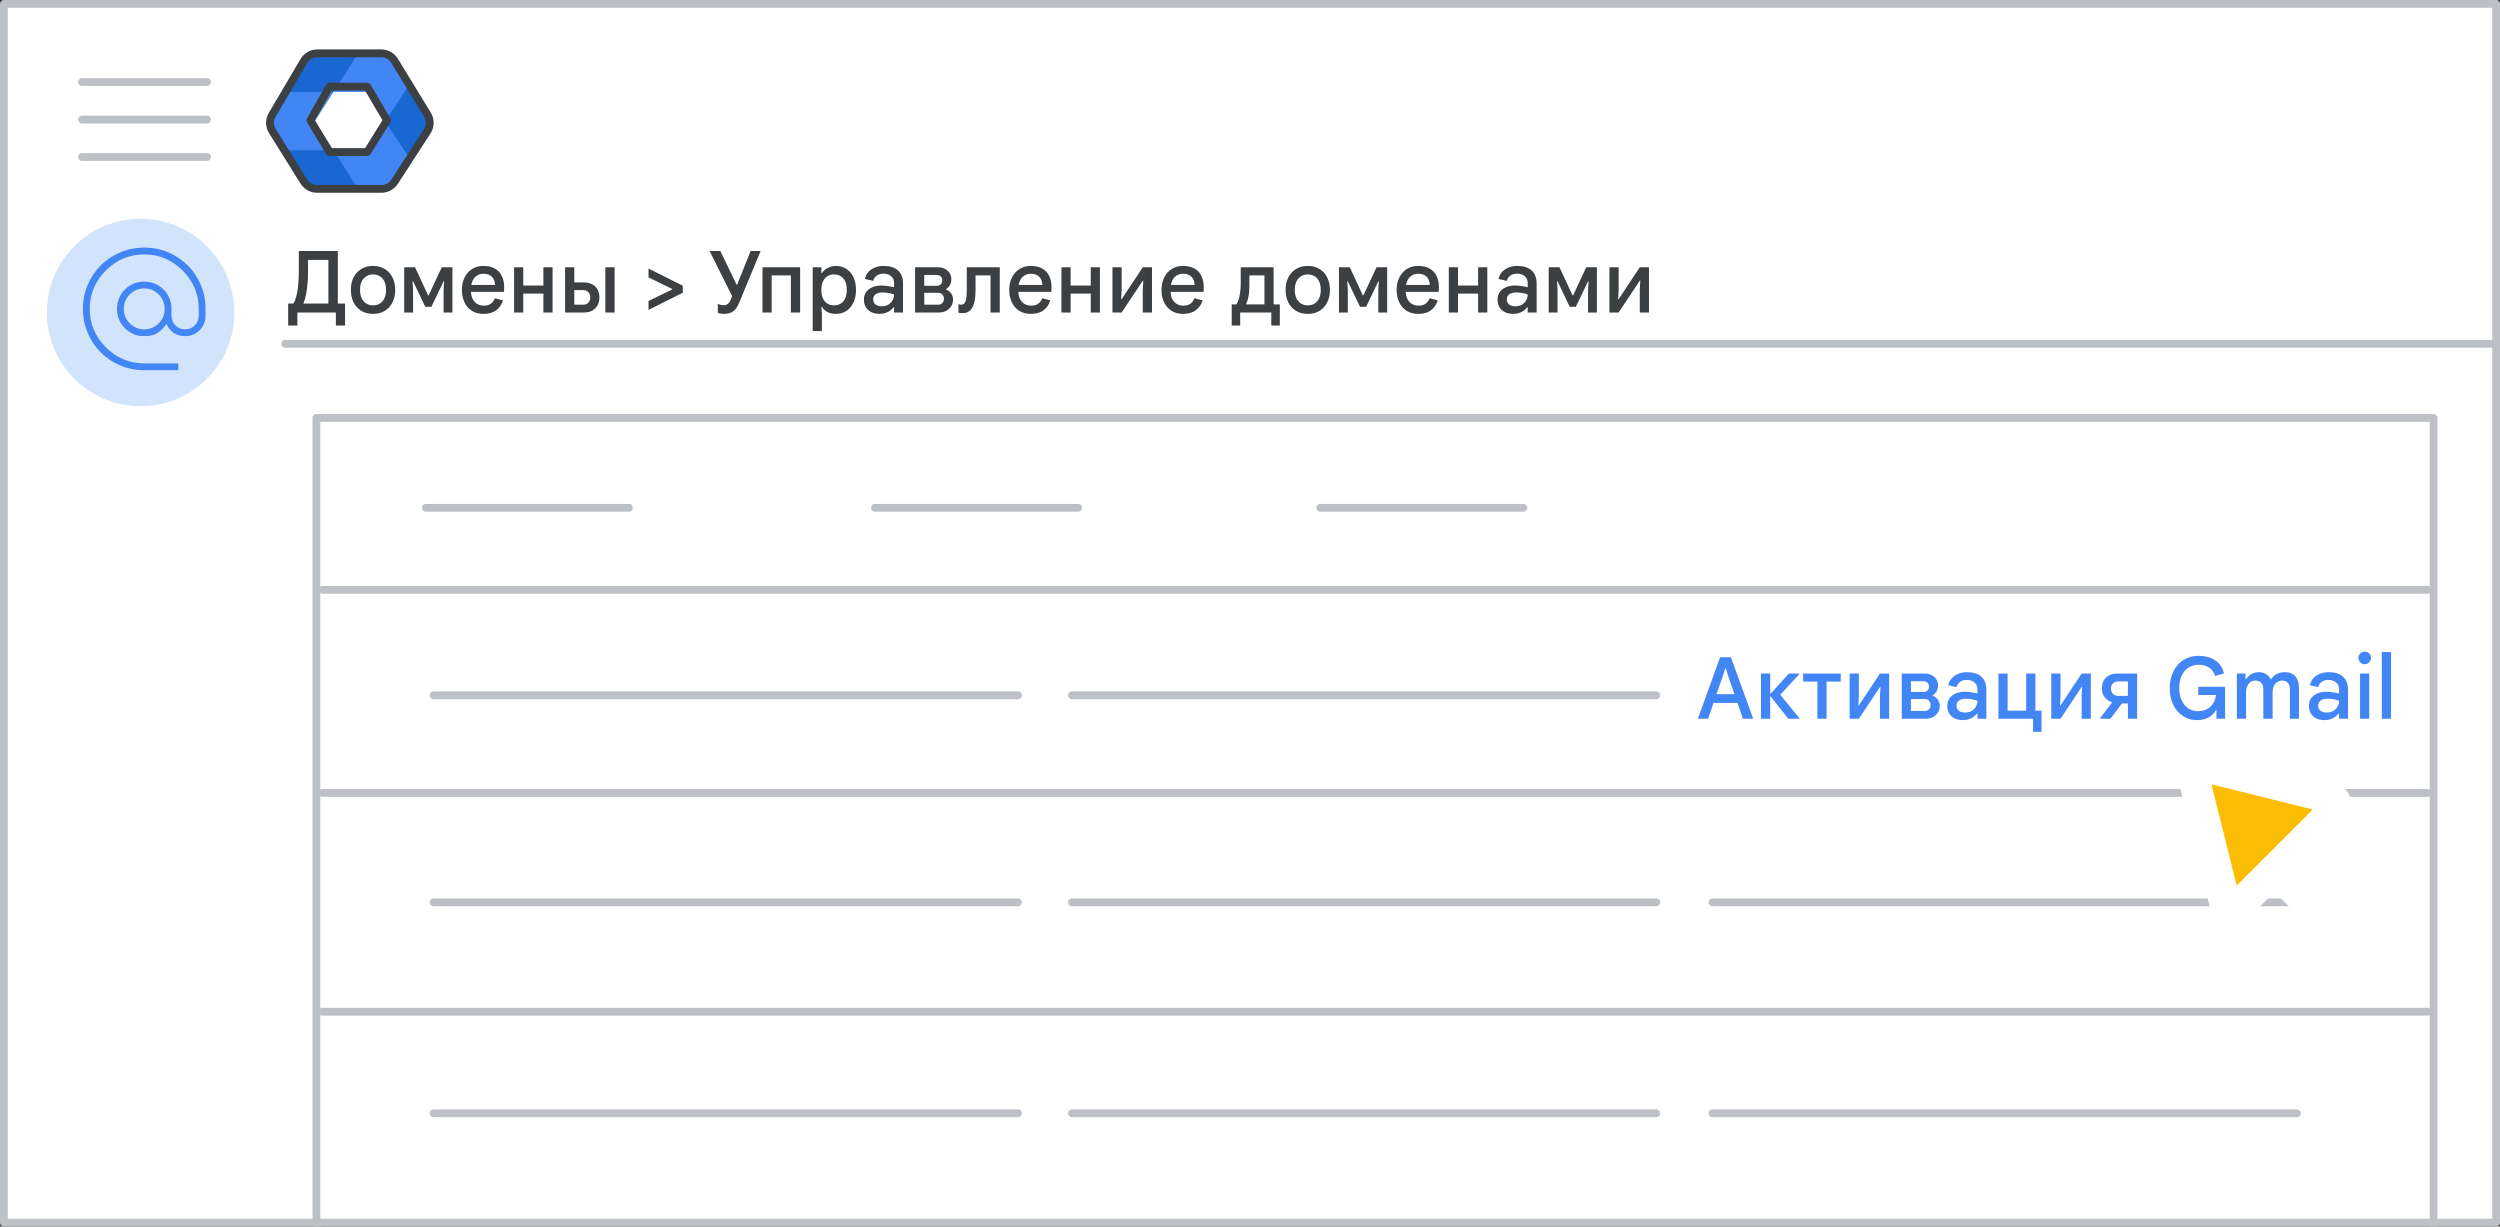 <svg width="320" height="157" viewBox="0 0 320 157" fill="none" xmlns="http://www.w3.org/2000/svg">
<rect x="0" y="0" width="320" height="157" fill="#333333" stroke="none"/>
<g id="admin-manage-domains-activate-gmail-screenshot" clip-path="url(#clip0_5394_2972)">
<rect id="Rectangle" x="0.5" y="0.5" width="319" height="156" fill="white" stroke="#BDC1C6" stroke-linejoin="round"/>
<path id="Line" d="M36.5 44H319" stroke="#BDC1C6" stroke-linecap="round"/>
<g id="Admin icon - illustrated">
<g id="Group">
<path id="Vector" d="M36.407 19.233L38.831 23.168C39.214 23.791 39.922 24.174 40.688 24.174H45.849L44.92 21.531L42.688 19.233L39.547 18.722L36.407 19.233Z" fill="#1967D2"/>
<path id="Vector_2" d="M54.859 14.495L52.506 10.674L50.482 12.774L49.287 15.501L50.585 18.418L52.49 20.35L54.859 16.506C55.242 15.884 55.242 15.117 54.859 14.495Z" fill="#1967D2"/>
<path id="Vector_3" d="M45.85 6.826H40.689C39.923 6.826 39.215 7.209 38.832 7.832L36.407 11.767L39.547 12.279L42.688 11.767L44.98 9.469L45.85 6.826Z" fill="#1967D2"/>
<path id="Vector_4" d="M40.299 15.5L42.688 11.767H36.407L34.728 14.494C34.345 15.117 34.345 15.883 34.728 16.505L36.407 19.233H42.688L40.299 15.5Z" fill="#4285F4"/>
<path id="Vector_5" d="M46.898 11.767L49.287 15.5L52.505 10.673L50.755 7.832C50.372 7.209 49.663 6.826 48.897 6.826H45.85L42.688 11.767H46.898Z" fill="#4285F4"/>
<path id="Vector_6" d="M46.898 19.233H42.688L45.85 24.174H48.897C49.663 24.174 50.372 23.791 50.755 23.168L52.49 20.35L49.287 15.5L46.898 19.233Z" fill="#4285F4"/>
</g>
<path id="Path 19" fill-rule="evenodd" clip-rule="evenodd" d="M42.167 11.092H47.008L49.538 15.396L47.008 19.459H42.167L39.732 15.396L42.167 11.092Z" stroke="#3C4043" stroke-linejoin="round"/>
<path id="Path 19_2" fill-rule="evenodd" clip-rule="evenodd" d="M38.894 7.811C39.254 7.201 39.909 6.826 40.618 6.826H48.793C49.49 6.826 50.136 7.189 50.5 7.783L54.714 14.676C55.115 15.332 55.105 16.16 54.686 16.806L50.506 23.261C50.137 23.83 49.505 24.174 48.827 24.174H40.584C39.894 24.174 39.252 23.818 38.887 23.232L34.862 16.778C34.468 16.146 34.457 15.347 34.835 14.705L38.894 7.811Z" stroke="#3C4043" stroke-linejoin="round"/>
</g>
<g id="Menu">
<path id="Line_2" d="M10.5 10.5H26.5" stroke="#BDC1C6" stroke-linecap="round" stroke-linejoin="round"/>
<path id="Line_3" d="M10.5 15.3H26.5" stroke="#BDC1C6" stroke-linecap="round" stroke-linejoin="round"/>
<path id="Line_4" d="M10.5 20.1H26.5" stroke="#BDC1C6" stroke-linecap="round" stroke-linejoin="round"/>
</g>
<path id="Line 2 Copy" d="M41.259 101.5H310.74" stroke="#BDC1C6" stroke-linecap="round" stroke-linejoin="round"/>
<path id="Line 2 Copy 2" d="M41.259 75.5H310.74" stroke="#BDC1C6" stroke-linecap="round" stroke-linejoin="round"/>
<rect id="Rectangle_2" x="40.5" y="53.5" width="271" height="111" stroke="#BDC1C6" stroke-linejoin="round"/>
<path id="Line 2" d="M41.259 129.5H310.74" stroke="#BDC1C6" stroke-linecap="round" stroke-linejoin="round"/>
<g id="nav-domain-on">
<path id="Path" d="M18 52C22.854 52 27.23 49.076 29.087 44.591C30.944 40.107 29.916 34.945 26.484 31.514C23.051 28.082 17.889 27.056 13.405 28.915C8.921 30.773 5.998 35.15 6 40.004C6 43.186 7.264 46.238 9.515 48.488C11.765 50.738 14.818 52.001 18 52Z" fill="#D2E3FC"/>
<g id="alternate_email_BASELINE_P900">
<path id="Shape" fill-rule="evenodd" clip-rule="evenodd" d="M15.389 46.774C16.347 47.181 17.372 47.385 18.462 47.385H22.82V46.513H18.462C16.558 46.513 14.92 45.826 13.546 44.453C12.174 43.08 11.487 41.442 11.487 39.538C11.487 37.635 12.174 35.997 13.546 34.623C14.92 33.251 16.558 32.564 18.462 32.564C20.365 32.564 22.003 33.251 23.376 34.623C24.749 35.997 25.436 37.635 25.436 39.538V40.41C25.436 40.904 25.265 41.319 24.924 41.653C24.582 41.987 24.172 42.154 23.692 42.154C23.213 42.154 22.802 41.987 22.46 41.653C22.119 41.319 21.949 40.904 21.949 40.41V39.538C21.949 38.565 21.611 37.74 20.936 37.064C20.26 36.389 19.435 36.051 18.462 36.051C17.488 36.051 16.664 36.389 15.988 37.064C15.312 37.74 14.974 38.565 14.974 39.538C14.974 40.512 15.312 41.337 15.988 42.012C16.664 42.688 17.488 43.026 18.462 43.026C19.174 43.026 19.747 42.88 20.183 42.59C20.619 42.299 20.997 41.921 21.317 41.456C21.52 41.936 21.821 42.317 22.221 42.6C22.621 42.884 23.111 43.026 23.692 43.026C24.433 43.026 25.055 42.771 25.556 42.263C26.057 41.754 26.308 41.137 26.308 40.41V39.538C26.308 38.434 26.104 37.406 25.697 36.454C25.291 35.503 24.735 34.675 24.031 33.969C23.326 33.265 22.497 32.709 21.546 32.303C20.594 31.896 19.566 31.692 18.462 31.692C17.372 31.692 16.347 31.896 15.389 32.303C14.43 32.709 13.598 33.265 12.893 33.969C12.188 34.675 11.633 35.503 11.226 36.454C10.819 37.406 10.615 38.434 10.615 39.538C10.615 40.628 10.819 41.653 11.226 42.612C11.633 43.571 12.188 44.403 12.893 45.108C13.598 45.812 14.43 46.368 15.389 46.774ZM20.314 41.391C19.806 41.9 19.188 42.154 18.462 42.154C17.735 42.154 17.117 41.9 16.609 41.391C16.1 40.883 15.846 40.265 15.846 39.538C15.846 38.812 16.1 38.194 16.609 37.686C17.117 37.177 17.735 36.923 18.462 36.923C19.188 36.923 19.806 37.177 20.314 37.686C20.823 38.194 21.077 38.812 21.077 39.538C21.077 40.265 20.823 40.883 20.314 41.391Z" fill="#4285F4"/>
</g>
</g>
<path id="Line_5" d="M219.199 115.5H294" stroke="#BDC1C6" stroke-linecap="round"/>
<path id="Line Copy 4" d="M55.5 115.5H130.301" stroke="#BDC1C6" stroke-linecap="round"/>
<path id="Line Copy 3" d="M55.5 142.5H130.301" stroke="#BDC1C6" stroke-linecap="round"/>
<path id="text" d="M217.328 92L220.177 84.124H221.552L224.412 92H223.092L222.399 89.976H219.33L218.637 92H217.328ZM222.014 88.854L221.178 86.445L220.903 85.543H220.837L220.551 86.445L219.715 88.854H222.014ZM225.399 92V86.214H226.587V88.788H226.653L228.974 86.214H230.327V86.28L227.874 88.931L230.327 91.934V92H228.897L226.653 89.151H226.587V92H225.399ZM232.628 92V87.248H230.802V86.214H235.62V87.248H233.805V92H232.628ZM236.753 92V86.214H237.93V89.195L237.864 90.295H237.93L240.636 86.214H241.813V92H240.636V89.019L240.702 87.93H240.636L237.93 92H236.753ZM243.424 92V86.214H246.372C246.695 86.214 246.984 86.28 247.241 86.412C247.498 86.544 247.699 86.724 247.846 86.951C247.993 87.178 248.066 87.428 248.066 87.699C248.066 88.007 248.004 88.275 247.879 88.502C247.754 88.722 247.593 88.883 247.395 88.986V89.052C247.652 89.162 247.864 89.327 248.033 89.547C248.202 89.767 248.286 90.031 248.286 90.339C248.286 90.676 248.202 90.97 248.033 91.219C247.864 91.468 247.644 91.663 247.373 91.802C247.109 91.934 246.827 92 246.526 92H243.424ZM244.601 89.481V90.999H246.405C246.61 90.999 246.779 90.929 246.911 90.79C247.05 90.643 247.12 90.46 247.12 90.24C247.12 90.02 247.05 89.84 246.911 89.701C246.779 89.554 246.61 89.481 246.405 89.481H244.601ZM244.601 87.193V88.579H246.229C246.42 88.579 246.581 88.517 246.713 88.392C246.845 88.26 246.911 88.091 246.911 87.886C246.911 87.681 246.845 87.516 246.713 87.391C246.581 87.259 246.42 87.193 246.229 87.193H244.601ZM251.253 92.176C250.85 92.176 250.498 92.103 250.197 91.956C249.897 91.802 249.662 91.589 249.493 91.318C249.332 91.047 249.251 90.724 249.251 90.35C249.251 89.961 249.35 89.635 249.548 89.371C249.746 89.1 250.014 88.894 250.351 88.755C250.689 88.616 251.059 88.546 251.462 88.546C251.668 88.546 251.862 88.557 252.045 88.579C252.229 88.594 252.408 88.619 252.584 88.656C252.76 88.685 252.936 88.722 253.112 88.766V88.216C253.112 87.857 252.988 87.571 252.738 87.358C252.489 87.138 252.159 87.028 251.748 87.028C251.418 87.028 251.136 87.109 250.901 87.27C250.674 87.424 250.516 87.651 250.428 87.952L249.383 87.71C249.457 87.351 249.607 87.046 249.834 86.797C250.069 86.548 250.351 86.361 250.681 86.236C251.019 86.104 251.378 86.038 251.759 86.038C252.573 86.038 253.193 86.232 253.618 86.621C254.044 87.01 254.256 87.567 254.256 88.293V92H253.112V91.329H253.046C252.936 91.476 252.797 91.615 252.628 91.747C252.46 91.872 252.262 91.974 252.034 92.055C251.807 92.136 251.547 92.176 251.253 92.176ZM251.517 91.208C251.84 91.208 252.119 91.142 252.353 91.01C252.588 90.871 252.771 90.687 252.903 90.46C253.043 90.225 253.112 89.969 253.112 89.69C252.87 89.602 252.628 89.54 252.386 89.503C252.144 89.459 251.899 89.437 251.649 89.437C251.261 89.437 250.96 89.514 250.747 89.668C250.542 89.822 250.439 90.049 250.439 90.35C250.439 90.607 250.538 90.816 250.736 90.977C250.942 91.131 251.202 91.208 251.517 91.208ZM260.232 93.672V92H255.799V86.214H256.976V90.966H259.352V86.214H260.529V90.966H261.321V93.672H260.232ZM262.567 92V86.214H263.744V89.195L263.678 90.295H263.744L266.45 86.214H267.627V92H266.45V89.019L266.516 87.93H266.45L263.744 92H262.567ZM272.373 92V90.031H271.614L270.14 92H268.809V91.934L270.327 89.943L270.294 89.877C270.228 89.855 270.166 89.829 270.107 89.8C269.777 89.646 269.517 89.43 269.326 89.151C269.135 88.865 269.04 88.528 269.04 88.139C269.04 87.743 269.117 87.402 269.271 87.116C269.432 86.83 269.66 86.61 269.953 86.456C270.246 86.295 270.595 86.214 270.998 86.214H273.55V92H272.373ZM272.373 89.074V87.215H271.13C270.859 87.215 270.635 87.299 270.459 87.468C270.29 87.629 270.206 87.853 270.206 88.139C270.206 88.425 270.29 88.652 270.459 88.821C270.628 88.99 270.848 89.074 271.119 89.074H272.373ZM281.271 92.176C280.75 92.176 280.274 92.081 279.841 91.89C279.416 91.692 279.042 91.41 278.719 91.043C278.404 90.676 278.158 90.244 277.982 89.745C277.813 89.239 277.729 88.678 277.729 88.062C277.729 87.446 277.821 86.889 278.004 86.39C278.187 85.884 278.444 85.448 278.774 85.081C279.104 84.714 279.493 84.436 279.94 84.245C280.387 84.047 280.875 83.948 281.403 83.948C282.261 83.948 282.98 84.146 283.559 84.542C284.146 84.938 284.516 85.492 284.67 86.203L283.515 86.511C283.427 86.218 283.291 85.965 283.108 85.752C282.925 85.539 282.686 85.378 282.393 85.268C282.107 85.151 281.777 85.092 281.403 85.092C281.066 85.092 280.747 85.158 280.446 85.29C280.153 85.415 279.892 85.602 279.665 85.851C279.445 86.1 279.269 86.412 279.137 86.786C279.012 87.153 278.95 87.578 278.95 88.062C278.95 88.546 279.012 88.971 279.137 89.338C279.262 89.705 279.434 90.016 279.654 90.273C279.874 90.522 280.127 90.713 280.413 90.845C280.706 90.97 281.018 91.032 281.348 91.032C281.685 91.032 281.986 90.981 282.25 90.878C282.521 90.775 282.752 90.632 282.943 90.449C283.141 90.258 283.299 90.038 283.416 89.789C283.533 89.532 283.61 89.257 283.647 88.964H281.381V87.908H284.813V92H283.702V90.9H283.636C283.533 91.091 283.405 91.263 283.251 91.417C283.097 91.571 282.921 91.707 282.723 91.824C282.525 91.934 282.305 92.018 282.063 92.077C281.821 92.143 281.557 92.176 281.271 92.176ZM286.318 92V86.214H287.429V86.94H287.495C287.597 86.764 287.729 86.61 287.891 86.478C288.052 86.339 288.235 86.232 288.441 86.159C288.646 86.078 288.866 86.038 289.101 86.038C289.489 86.038 289.816 86.126 290.08 86.302C290.351 86.471 290.549 86.698 290.674 86.984C290.842 86.705 291.073 86.478 291.367 86.302C291.667 86.126 292.03 86.038 292.456 86.038C293.057 86.038 293.508 86.221 293.809 86.588C294.117 86.947 294.271 87.439 294.271 88.062V92H293.105V88.249C293.105 87.868 293.017 87.585 292.841 87.402C292.672 87.211 292.43 87.116 292.115 87.116C291.873 87.116 291.66 87.178 291.477 87.303C291.293 87.428 291.15 87.6 291.048 87.82C290.945 88.033 290.894 88.282 290.894 88.568V92H289.706V88.26C289.706 87.871 289.618 87.585 289.442 87.402C289.266 87.211 289.016 87.116 288.694 87.116C288.459 87.116 288.25 87.178 288.067 87.303C287.891 87.428 287.751 87.6 287.649 87.82C287.546 88.04 287.495 88.293 287.495 88.579V92H286.318ZM297.542 92.176C297.138 92.176 296.786 92.103 296.486 91.956C296.185 91.802 295.95 91.589 295.782 91.318C295.62 91.047 295.54 90.724 295.54 90.35C295.54 89.961 295.639 89.635 295.837 89.371C296.035 89.1 296.302 88.894 296.64 88.755C296.977 88.616 297.347 88.546 297.751 88.546C297.956 88.546 298.15 88.557 298.334 88.579C298.517 88.594 298.697 88.619 298.873 88.656C299.049 88.685 299.225 88.722 299.401 88.766V88.216C299.401 87.857 299.276 87.571 299.027 87.358C298.777 87.138 298.447 87.028 298.037 87.028C297.707 87.028 297.424 87.109 297.19 87.27C296.962 87.424 296.805 87.651 296.717 87.952L295.672 87.71C295.745 87.351 295.895 87.046 296.123 86.797C296.357 86.548 296.64 86.361 296.97 86.236C297.307 86.104 297.666 86.038 298.048 86.038C298.862 86.038 299.481 86.232 299.907 86.621C300.332 87.01 300.545 87.567 300.545 88.293V92H299.401V91.329H299.335C299.225 91.476 299.085 91.615 298.917 91.747C298.748 91.872 298.55 91.974 298.323 92.055C298.095 92.136 297.835 92.176 297.542 92.176ZM297.806 91.208C298.128 91.208 298.407 91.142 298.642 91.01C298.876 90.871 299.06 90.687 299.192 90.46C299.331 90.225 299.401 89.969 299.401 89.69C299.159 89.602 298.917 89.54 298.675 89.503C298.433 89.459 298.187 89.437 297.938 89.437C297.549 89.437 297.248 89.514 297.036 89.668C296.83 89.822 296.728 90.049 296.728 90.35C296.728 90.607 296.827 90.816 297.025 90.977C297.23 91.131 297.49 91.208 297.806 91.208ZM302.087 92V86.214H303.264V92H302.087ZM302.681 85.015C302.461 85.015 302.271 84.938 302.109 84.784C301.955 84.623 301.878 84.432 301.878 84.212C301.878 83.985 301.955 83.794 302.109 83.64C302.271 83.486 302.461 83.409 302.681 83.409C302.901 83.409 303.088 83.486 303.242 83.64C303.404 83.794 303.484 83.985 303.484 84.212C303.484 84.432 303.404 84.623 303.242 84.784C303.088 84.938 302.901 85.015 302.681 85.015ZM304.869 92V83.464H306.057V92H304.869Z" fill="#4285F4"/>
<path id="Line_6" d="M219.199 142.5H294" stroke="#BDC1C6" stroke-linecap="round"/>
<path id="Line Copy 2" d="M137.199 115.5H212" stroke="#BDC1C6" stroke-linecap="round"/>
<path id="Line Copy 6" d="M55.5 89H130.301" stroke="#BDC1C6" stroke-linecap="round"/>
<path id="Line Copy 5" d="M137.199 89H212" stroke="#BDC1C6" stroke-linecap="round"/>
<path id="Line Copy" d="M137.199 142.5H212" stroke="#BDC1C6" stroke-linecap="round"/>
<path id="Line_7" d="M54.5 65H80.5" stroke="#BDC1C6" stroke-linecap="round"/>
<path id="Line_8" d="M169 65H195" stroke="#BDC1C6" stroke-linecap="round"/>
<path id="Line Copy 11" d="M112 65H138" stroke="#BDC1C6" stroke-linecap="round"/>
<path id="header" d="M36.885 41.672V38.856H37.556C37.688 38.643 37.798 38.383 37.886 38.075C37.981 37.767 38.055 37.426 38.106 37.052C38.157 36.671 38.194 36.275 38.216 35.864C38.238 35.453 38.249 35.043 38.249 34.632V32.124H43.243V38.856H44.167V41.672H42.99V40H38.062V41.672H36.885ZM38.854 38.856H42.033V33.268H39.426V34.819C39.426 35.354 39.404 35.864 39.36 36.348C39.323 36.832 39.261 37.279 39.173 37.69C39.092 38.101 38.986 38.467 38.854 38.79V38.856ZM47.749 40.176C47.17 40.176 46.668 40.048 46.242 39.791C45.817 39.527 45.487 39.164 45.252 38.702C45.025 38.24 44.911 37.708 44.911 37.107C44.911 36.498 45.025 35.967 45.252 35.512C45.487 35.05 45.817 34.691 46.242 34.434C46.668 34.17 47.17 34.038 47.749 34.038C48.336 34.038 48.838 34.17 49.256 34.434C49.682 34.691 50.008 35.05 50.235 35.512C50.47 35.967 50.587 36.498 50.587 37.107C50.587 37.708 50.47 38.24 50.235 38.702C50.008 39.164 49.682 39.527 49.256 39.791C48.838 40.048 48.336 40.176 47.749 40.176ZM47.749 39.087C48.079 39.087 48.369 39.01 48.618 38.856C48.868 38.702 49.062 38.478 49.201 38.185C49.341 37.884 49.41 37.525 49.41 37.107C49.41 36.682 49.341 36.322 49.201 36.029C49.062 35.736 48.868 35.512 48.618 35.358C48.369 35.204 48.083 35.127 47.76 35.127C47.43 35.127 47.141 35.204 46.891 35.358C46.642 35.512 46.444 35.736 46.297 36.029C46.158 36.322 46.088 36.682 46.088 37.107C46.088 37.532 46.158 37.892 46.297 38.185C46.444 38.478 46.642 38.702 46.891 38.856C47.148 39.01 47.434 39.087 47.749 39.087ZM51.74 40V34.214H53.127L54.798 37.811H54.864L56.547 34.214H57.911V40H56.779V37.118L56.844 36.007H56.779L55.217 39.274H54.435L52.873 36.007H52.807L52.873 37.118V40H51.74ZM61.873 40.176C61.316 40.176 60.828 40.048 60.41 39.791C59.999 39.527 59.681 39.164 59.453 38.702C59.233 38.24 59.123 37.712 59.123 37.118C59.123 36.502 59.24 35.963 59.475 35.501C59.71 35.039 60.032 34.68 60.443 34.423C60.861 34.166 61.338 34.038 61.873 34.038C62.46 34.038 62.947 34.148 63.336 34.368C63.732 34.588 64.029 34.903 64.227 35.314C64.433 35.725 64.535 36.216 64.535 36.788C64.535 36.891 64.531 36.993 64.524 37.096C64.524 37.191 64.517 37.279 64.502 37.36H60.278C60.3 37.69 60.366 37.976 60.476 38.218C60.615 38.511 60.81 38.735 61.059 38.889C61.309 39.043 61.594 39.12 61.917 39.12C62.321 39.12 62.632 39.032 62.852 38.856C63.08 38.673 63.245 38.445 63.347 38.174L64.381 38.449C64.234 38.948 63.956 39.362 63.545 39.692C63.135 40.015 62.577 40.176 61.873 40.176ZM60.322 36.469H63.369C63.355 36.249 63.314 36.051 63.248 35.875C63.182 35.699 63.087 35.549 62.962 35.424C62.837 35.299 62.684 35.204 62.5 35.138C62.324 35.072 62.119 35.039 61.884 35.039C61.569 35.039 61.286 35.12 61.037 35.281C60.795 35.435 60.608 35.666 60.476 35.974C60.41 36.121 60.359 36.286 60.322 36.469ZM65.802 40V34.214H66.979V36.546H69.553V34.214H70.73V40H69.553V37.58H66.979V40H65.802ZM73.51 34.214V36.15H74.753C75.157 36.15 75.505 36.231 75.798 36.392C76.092 36.546 76.319 36.766 76.48 37.052C76.642 37.338 76.722 37.679 76.722 38.075C76.722 38.464 76.642 38.805 76.48 39.098C76.319 39.384 76.092 39.608 75.798 39.769C75.505 39.923 75.153 40 74.742 40H72.333V34.214H73.51ZM77.481 40V34.214H78.669V40H77.481ZM73.51 37.129V38.999H74.654C74.926 38.999 75.142 38.915 75.303 38.746C75.472 38.577 75.556 38.354 75.556 38.075C75.556 37.789 75.472 37.562 75.303 37.393C75.142 37.217 74.926 37.129 74.654 37.129H73.51ZM83.009 39.67V38.526L86.045 37.052V36.986L83.009 35.512V34.368L87.398 36.568V37.47L83.009 39.67ZM92.664 40.176C92.503 40.176 92.356 40.161 92.224 40.132C92.099 40.11 91.986 40.077 91.883 40.033V38.9C92.037 38.959 92.173 39.003 92.29 39.032C92.415 39.054 92.525 39.065 92.62 39.065C92.825 39.065 92.998 39.014 93.137 38.911C93.284 38.808 93.401 38.658 93.489 38.46L93.709 37.899L90.827 32.124H92.202L94.292 36.447H94.347L96.085 32.124H97.361L94.6 38.779C94.453 39.131 94.288 39.41 94.105 39.615C93.922 39.82 93.713 39.963 93.478 40.044C93.243 40.132 92.972 40.176 92.664 40.176ZM97.599 40V34.214H102.417V40H101.229V35.248H98.776V40H97.599ZM104.023 42.376V34.214H105.134V34.973H105.2C105.302 34.804 105.438 34.65 105.607 34.511C105.783 34.372 105.988 34.258 106.223 34.17C106.457 34.082 106.71 34.038 106.982 34.038C107.488 34.038 107.935 34.163 108.324 34.412C108.712 34.654 109.017 35.006 109.237 35.468C109.457 35.923 109.567 36.469 109.567 37.107C109.567 37.738 109.453 38.284 109.226 38.746C109.006 39.208 108.701 39.564 108.313 39.813C107.931 40.055 107.488 40.176 106.982 40.176C106.542 40.176 106.168 40.088 105.86 39.912C105.559 39.729 105.339 39.516 105.2 39.274H105.134L105.2 40.088V42.376H104.023ZM106.762 39.087C107.077 39.087 107.356 39.014 107.598 38.867C107.847 38.72 108.041 38.5 108.181 38.207C108.32 37.906 108.39 37.54 108.39 37.107C108.39 36.667 108.32 36.3 108.181 36.007C108.041 35.714 107.847 35.494 107.598 35.347C107.356 35.2 107.077 35.127 106.762 35.127C106.454 35.127 106.175 35.2 105.926 35.347C105.684 35.494 105.489 35.714 105.343 36.007C105.203 36.3 105.134 36.667 105.134 37.107C105.134 37.54 105.203 37.906 105.343 38.207C105.489 38.5 105.684 38.72 105.926 38.867C106.175 39.014 106.454 39.087 106.762 39.087ZM112.583 40.176C112.179 40.176 111.827 40.103 111.527 39.956C111.226 39.802 110.991 39.589 110.823 39.318C110.661 39.047 110.581 38.724 110.581 38.35C110.581 37.961 110.68 37.635 110.878 37.371C111.076 37.1 111.343 36.894 111.681 36.755C112.018 36.616 112.388 36.546 112.792 36.546C112.997 36.546 113.191 36.557 113.375 36.579C113.558 36.594 113.738 36.619 113.914 36.656C114.09 36.685 114.266 36.722 114.442 36.766V36.216C114.442 35.857 114.317 35.571 114.068 35.358C113.818 35.138 113.488 35.028 113.078 35.028C112.748 35.028 112.465 35.109 112.231 35.27C112.003 35.424 111.846 35.651 111.758 35.952L110.713 35.71C110.786 35.351 110.936 35.046 111.164 34.797C111.398 34.548 111.681 34.361 112.011 34.236C112.348 34.104 112.707 34.038 113.089 34.038C113.903 34.038 114.522 34.232 114.948 34.621C115.373 35.01 115.586 35.567 115.586 36.293V40H114.442V39.329H114.376C114.266 39.476 114.126 39.615 113.958 39.747C113.789 39.872 113.591 39.974 113.364 40.055C113.136 40.136 112.876 40.176 112.583 40.176ZM112.847 39.208C113.169 39.208 113.448 39.142 113.683 39.01C113.917 38.871 114.101 38.687 114.233 38.46C114.372 38.225 114.442 37.969 114.442 37.69C114.2 37.602 113.958 37.54 113.716 37.503C113.474 37.459 113.228 37.437 112.979 37.437C112.59 37.437 112.289 37.514 112.077 37.668C111.871 37.822 111.769 38.049 111.769 38.35C111.769 38.607 111.868 38.816 112.066 38.977C112.271 39.131 112.531 39.208 112.847 39.208ZM117.128 40V34.214H120.076C120.399 34.214 120.689 34.28 120.945 34.412C121.202 34.544 121.404 34.724 121.55 34.951C121.697 35.178 121.77 35.428 121.77 35.699C121.77 36.007 121.708 36.275 121.583 36.502C121.459 36.722 121.297 36.883 121.099 36.986V37.052C121.356 37.162 121.569 37.327 121.737 37.547C121.906 37.767 121.99 38.031 121.99 38.339C121.99 38.676 121.906 38.97 121.737 39.219C121.569 39.468 121.349 39.663 121.077 39.802C120.813 39.934 120.531 40 120.23 40H117.128ZM118.305 37.481V38.999H120.109C120.315 38.999 120.483 38.929 120.615 38.79C120.755 38.643 120.824 38.46 120.824 38.24C120.824 38.02 120.755 37.84 120.615 37.701C120.483 37.554 120.315 37.481 120.109 37.481H118.305ZM118.305 35.193V36.579H119.933C120.124 36.579 120.285 36.517 120.417 36.392C120.549 36.26 120.615 36.091 120.615 35.886C120.615 35.681 120.549 35.516 120.417 35.391C120.285 35.259 120.124 35.193 119.933 35.193H118.305ZM123.175 40.088C123.087 40.088 122.999 40.081 122.911 40.066C122.83 40.059 122.753 40.048 122.68 40.033V38.922C122.739 38.944 122.797 38.962 122.856 38.977C122.915 38.992 122.97 38.999 123.021 38.999C123.248 38.999 123.41 38.911 123.505 38.735C123.608 38.559 123.674 38.317 123.703 38.009C123.732 37.701 123.747 37.353 123.747 36.964V34.214H127.971V40H126.783V35.248H124.869V37.162C124.869 37.609 124.84 38.013 124.781 38.372C124.722 38.731 124.627 39.039 124.495 39.296C124.363 39.553 124.187 39.751 123.967 39.89C123.754 40.022 123.49 40.088 123.175 40.088ZM131.934 40.176C131.376 40.176 130.889 40.048 130.471 39.791C130.06 39.527 129.741 39.164 129.514 38.702C129.294 38.24 129.184 37.712 129.184 37.118C129.184 36.502 129.301 35.963 129.536 35.501C129.77 35.039 130.093 34.68 130.504 34.423C130.922 34.166 131.398 34.038 131.934 34.038C132.52 34.038 133.008 34.148 133.397 34.368C133.793 34.588 134.09 34.903 134.288 35.314C134.493 35.725 134.596 36.216 134.596 36.788C134.596 36.891 134.592 36.993 134.585 37.096C134.585 37.191 134.577 37.279 134.563 37.36H130.339C130.361 37.69 130.427 37.976 130.537 38.218C130.676 38.511 130.87 38.735 131.12 38.889C131.369 39.043 131.655 39.12 131.978 39.12C132.381 39.12 132.693 39.032 132.913 38.856C133.14 38.673 133.305 38.445 133.408 38.174L134.442 38.449C134.295 38.948 134.016 39.362 133.606 39.692C133.195 40.015 132.638 40.176 131.934 40.176ZM130.383 36.469H133.43C133.415 36.249 133.375 36.051 133.309 35.875C133.243 35.699 133.147 35.549 133.023 35.424C132.898 35.299 132.744 35.204 132.561 35.138C132.385 35.072 132.179 35.039 131.945 35.039C131.629 35.039 131.347 35.12 131.098 35.281C130.856 35.435 130.669 35.666 130.537 35.974C130.471 36.121 130.419 36.286 130.383 36.469ZM135.863 40V34.214H137.04V36.546H139.614V34.214H140.791V40H139.614V37.58H137.04V40H135.863ZM142.394 40V34.214H143.571V37.195L143.505 38.295H143.571L146.277 34.214H147.454V40H146.277V37.019L146.343 35.93H146.277L143.571 40H142.394ZM151.42 40.176C150.863 40.176 150.375 40.048 149.957 39.791C149.546 39.527 149.227 39.164 149 38.702C148.78 38.24 148.67 37.712 148.67 37.118C148.67 36.502 148.787 35.963 149.022 35.501C149.257 35.039 149.579 34.68 149.99 34.423C150.408 34.166 150.885 34.038 151.42 34.038C152.007 34.038 152.494 34.148 152.883 34.368C153.279 34.588 153.576 34.903 153.774 35.314C153.979 35.725 154.082 36.216 154.082 36.788C154.082 36.891 154.078 36.993 154.071 37.096C154.071 37.191 154.064 37.279 154.049 37.36H149.825C149.847 37.69 149.913 37.976 150.023 38.218C150.162 38.511 150.357 38.735 150.606 38.889C150.855 39.043 151.141 39.12 151.464 39.12C151.867 39.12 152.179 39.032 152.399 38.856C152.626 38.673 152.791 38.445 152.894 38.174L153.928 38.449C153.781 38.948 153.503 39.362 153.092 39.692C152.681 40.015 152.124 40.176 151.42 40.176ZM149.869 36.469H152.916C152.901 36.249 152.861 36.051 152.795 35.875C152.729 35.699 152.634 35.549 152.509 35.424C152.384 35.299 152.23 35.204 152.047 35.138C151.871 35.072 151.666 35.039 151.431 35.039C151.116 35.039 150.833 35.12 150.584 35.281C150.342 35.435 150.155 35.666 150.023 35.974C149.957 36.121 149.906 36.286 149.869 36.469ZM157.657 41.672V38.966H158.251C158.354 38.819 158.449 38.614 158.537 38.35C158.625 38.079 158.691 37.771 158.735 37.426C158.787 37.081 158.812 36.733 158.812 36.381V34.214H163.025V38.966H163.817V41.672H162.728V40H158.746V41.672H157.657ZM159.516 38.966H161.848V35.248H159.923V36.469C159.923 36.828 159.909 37.155 159.879 37.448C159.85 37.734 159.806 37.994 159.747 38.229C159.689 38.464 159.612 38.684 159.516 38.889V38.966ZM167.396 40.176C166.816 40.176 166.314 40.048 165.889 39.791C165.463 39.527 165.133 39.164 164.899 38.702C164.671 38.24 164.558 37.708 164.558 37.107C164.558 36.498 164.671 35.967 164.899 35.512C165.133 35.05 165.463 34.691 165.889 34.434C166.314 34.17 166.816 34.038 167.396 34.038C167.982 34.038 168.485 34.17 168.903 34.434C169.328 34.691 169.654 35.05 169.882 35.512C170.116 35.967 170.234 36.498 170.234 37.107C170.234 37.708 170.116 38.24 169.882 38.702C169.654 39.164 169.328 39.527 168.903 39.791C168.485 40.048 167.982 40.176 167.396 40.176ZM167.396 39.087C167.726 39.087 168.015 39.01 168.265 38.856C168.514 38.702 168.708 38.478 168.848 38.185C168.987 37.884 169.057 37.525 169.057 37.107C169.057 36.682 168.987 36.322 168.848 36.029C168.708 35.736 168.514 35.512 168.265 35.358C168.015 35.204 167.729 35.127 167.407 35.127C167.077 35.127 166.787 35.204 166.538 35.358C166.288 35.512 166.09 35.736 165.944 36.029C165.804 36.322 165.735 36.682 165.735 37.107C165.735 37.532 165.804 37.892 165.944 38.185C166.09 38.478 166.288 38.702 166.538 38.856C166.794 39.01 167.08 39.087 167.396 39.087ZM171.387 40V34.214H172.773L174.445 37.811H174.511L176.194 34.214H177.558V40H176.425V37.118L176.491 36.007H176.425L174.863 39.274H174.082L172.52 36.007H172.454L172.52 37.118V40H171.387ZM181.52 40.176C180.962 40.176 180.475 40.048 180.057 39.791C179.646 39.527 179.327 39.164 179.1 38.702C178.88 38.24 178.77 37.712 178.77 37.118C178.77 36.502 178.887 35.963 179.122 35.501C179.356 35.039 179.679 34.68 180.09 34.423C180.508 34.166 180.984 34.038 181.52 34.038C182.106 34.038 182.594 34.148 182.983 34.368C183.379 34.588 183.676 34.903 183.874 35.314C184.079 35.725 184.182 36.216 184.182 36.788C184.182 36.891 184.178 36.993 184.171 37.096C184.171 37.191 184.163 37.279 184.149 37.36H179.925C179.947 37.69 180.013 37.976 180.123 38.218C180.262 38.511 180.456 38.735 180.706 38.889C180.955 39.043 181.241 39.12 181.564 39.12C181.967 39.12 182.279 39.032 182.499 38.856C182.726 38.673 182.891 38.445 182.994 38.174L184.028 38.449C183.881 38.948 183.602 39.362 183.192 39.692C182.781 40.015 182.224 40.176 181.52 40.176ZM179.969 36.469H183.016C183.001 36.249 182.961 36.051 182.895 35.875C182.829 35.699 182.733 35.549 182.609 35.424C182.484 35.299 182.33 35.204 182.147 35.138C181.971 35.072 181.765 35.039 181.531 35.039C181.215 35.039 180.933 35.12 180.684 35.281C180.442 35.435 180.255 35.666 180.123 35.974C180.057 36.121 180.005 36.286 179.969 36.469ZM185.449 40V34.214H186.626V36.546H189.2V34.214H190.377V40H189.2V37.58H186.626V40H185.449ZM193.686 40.176C193.283 40.176 192.931 40.103 192.63 39.956C192.329 39.802 192.095 39.589 191.926 39.318C191.765 39.047 191.684 38.724 191.684 38.35C191.684 37.961 191.783 37.635 191.981 37.371C192.179 37.1 192.447 36.894 192.784 36.755C193.121 36.616 193.492 36.546 193.895 36.546C194.1 36.546 194.295 36.557 194.478 36.579C194.661 36.594 194.841 36.619 195.017 36.656C195.193 36.685 195.369 36.722 195.545 36.766V36.216C195.545 35.857 195.42 35.571 195.171 35.358C194.922 35.138 194.592 35.028 194.181 35.028C193.851 35.028 193.569 35.109 193.334 35.27C193.107 35.424 192.949 35.651 192.861 35.952L191.816 35.71C191.889 35.351 192.04 35.046 192.267 34.797C192.502 34.548 192.784 34.361 193.114 34.236C193.451 34.104 193.811 34.038 194.192 34.038C195.006 34.038 195.626 34.232 196.051 34.621C196.476 35.01 196.689 35.567 196.689 36.293V40H195.545V39.329H195.479C195.369 39.476 195.23 39.615 195.061 39.747C194.892 39.872 194.694 39.974 194.467 40.055C194.24 40.136 193.979 40.176 193.686 40.176ZM193.95 39.208C194.273 39.208 194.551 39.142 194.786 39.01C195.021 38.871 195.204 38.687 195.336 38.46C195.475 38.225 195.545 37.969 195.545 37.69C195.303 37.602 195.061 37.54 194.819 37.503C194.577 37.459 194.331 37.437 194.082 37.437C193.693 37.437 193.393 37.514 193.18 37.668C192.975 37.822 192.872 38.049 192.872 38.35C192.872 38.607 192.971 38.816 193.169 38.977C193.374 39.131 193.635 39.208 193.95 39.208ZM198.232 40V34.214H199.618L201.29 37.811H201.356L203.039 34.214H204.403V40H203.27V37.118L203.336 36.007H203.27L201.708 39.274H200.927L199.365 36.007H199.299L199.365 37.118V40H198.232ZM206.009 40V34.214H207.186V37.195L207.12 38.295H207.186L209.892 34.214H211.069V40H209.892V37.019L209.958 35.93H209.892L207.186 40H206.009Z" fill="#3C4043"/>
<g id="Cursor ">
<g id="Union">
<mask id="path-33-outside-1_5394_2972" maskUnits="userSpaceOnUse" x="270.038" y="87.585" width="44.548" height="44.548" fill="black">
<rect fill="white" x="270.038" y="87.585" width="44.548" height="44.548"/>
<path fill-rule="evenodd" clip-rule="evenodd" d="M281.936 98.047C281.204 97.865 280.542 98.527 280.724 99.259L284.781 115.559C284.969 116.314 285.909 116.574 286.459 116.024L291.139 111.344L301.589 121.794C302.37 122.575 303.636 122.575 304.417 121.794C305.198 121.013 305.198 119.747 304.417 118.966L293.968 108.516L298.702 103.782C299.251 103.232 298.991 102.292 298.236 102.104L281.936 98.047Z"/>
</mask>
<path fill-rule="evenodd" clip-rule="evenodd" d="M281.936 98.047C281.204 97.865 280.542 98.527 280.724 99.259L284.781 115.559C284.969 116.314 285.909 116.574 286.459 116.024L291.139 111.344L301.589 121.794C302.37 122.575 303.636 122.575 304.417 121.794C305.198 121.013 305.198 119.747 304.417 118.966L293.968 108.516L298.702 103.782C299.251 103.232 298.991 102.292 298.236 102.104L281.936 98.047Z" fill="#FBBC04"/>
<path d="M280.724 99.259L282.665 98.776L282.665 98.776L280.724 99.259ZM281.936 98.047L282.419 96.106L282.419 96.106L281.936 98.047ZM284.781 115.559L286.722 115.076L286.722 115.076L284.781 115.559ZM291.139 111.344L292.553 109.93L291.139 108.516L289.725 109.93L291.139 111.344ZM293.968 108.516L292.553 107.101L291.139 108.516L292.553 109.93L293.968 108.516ZM298.236 102.104L297.753 104.045H297.753L298.236 102.104ZM282.665 98.776C282.847 99.508 282.185 100.17 281.453 99.988L282.419 96.106C280.224 95.56 278.237 97.547 278.783 99.742L282.665 98.776ZM286.722 115.076L282.665 98.776L278.783 99.742L282.841 116.042L286.722 115.076ZM285.045 114.61C285.595 114.06 286.534 114.321 286.722 115.076L282.841 116.042C283.404 118.306 286.223 119.088 287.873 117.439L285.045 114.61ZM289.725 109.93L285.045 114.61L287.873 117.439L292.553 112.758L289.725 109.93ZM303.003 120.38L292.553 109.93L289.725 112.758L300.175 123.208L303.003 120.38ZM303.003 120.38L300.175 123.208C301.737 124.77 304.27 124.77 305.832 123.208L303.003 120.38ZM303.003 120.38L303.003 120.38L305.832 123.208C307.394 121.646 307.394 119.113 305.832 117.551L303.003 120.38ZM292.553 109.93L303.003 120.38L305.832 117.551L295.382 107.101L292.553 109.93ZM297.287 102.368L292.553 107.101L295.382 109.93L300.116 105.196L297.287 102.368ZM297.753 104.045C296.998 103.857 296.737 102.917 297.287 102.368L300.116 105.196C301.766 103.546 300.983 100.727 298.719 100.163L297.753 104.045ZM281.453 99.988L297.753 104.045L298.719 100.163L282.419 96.106L281.453 99.988Z" fill="white" mask="url(#path-33-outside-1_5394_2972)"/>
</g>
</g>
</g>
<defs>
<clipPath id="clip0_5394_2972">
<rect width="320" height="157" fill="white"/>
</clipPath>
</defs>
</svg>
